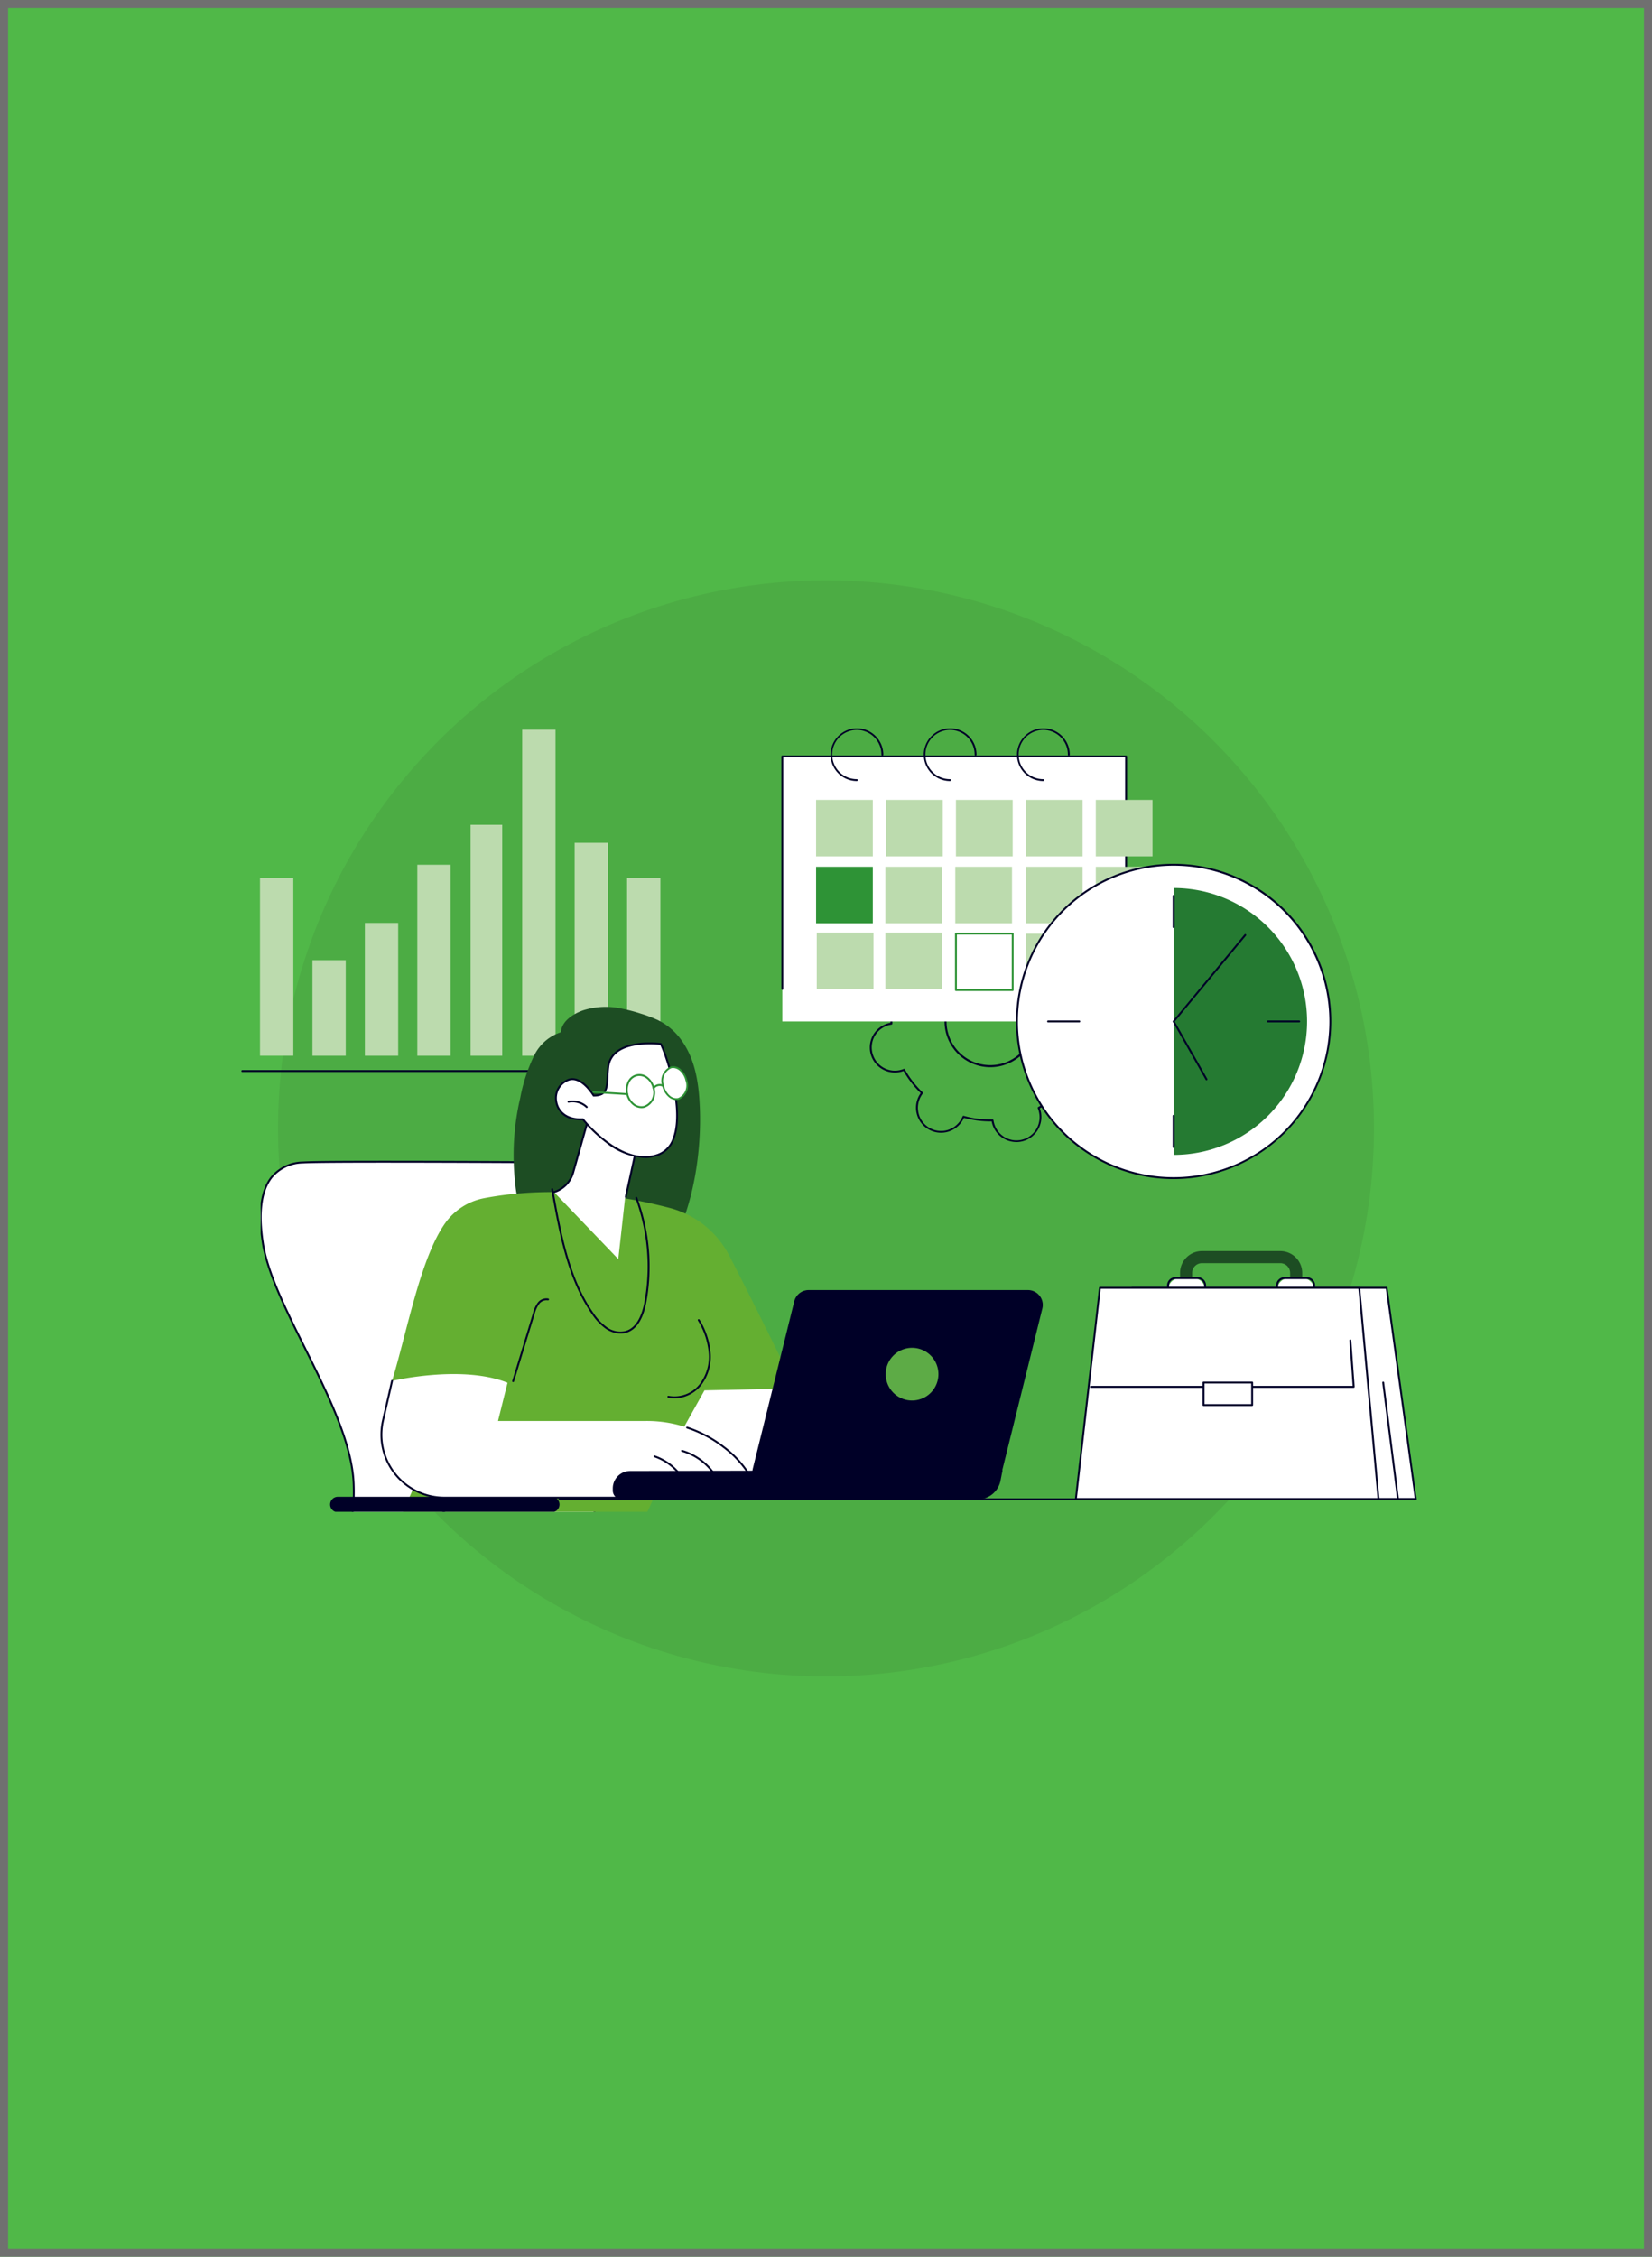 <svg xmlns="http://www.w3.org/2000/svg" xmlns:xlink="http://www.w3.org/1999/xlink" width="205" height="280" viewBox="0 0 205 280"><defs><style>.a{fill:none;}.b{fill:#50b848;stroke:#707070;}.c{fill:#4cac44;}.d{clip-path:url(#a);}.e{fill:#000027;}.f{fill:#bcdbae;}.g{clip-path:url(#b);}.h{fill:#fff;}.i{fill:#64af31;}.j{fill:#1d4d23;}.k{fill:#050605;}.l{fill:#2e9336;}.m{fill:#5dab46;}.n{fill:#257a32;}.o{stroke:none;}</style><clipPath id="a"><rect class="a" width="146.59" height="183.893"/></clipPath><clipPath id="b"><rect class="a" width="97.395" height="64.476"/></clipPath></defs><g class="b"><rect class="o" width="205" height="280"/><rect class="a" x="0.5" y="0.5" width="204" height="279"/></g><circle class="c" cx="68" cy="68" r="68" transform="translate(34.5 72)"/><g transform="translate(29.205 90.365)"><g class="d"><path class="e" d="M55.207,132.08H2.439a.117.117,0,0,1,0-.234H55.207a.117.117,0,0,1,0,.234" transform="translate(-1.575 -89.441)"/><rect class="f" width="4.134" height="22.075" transform="translate(3.058 18.548)"/><rect class="f" width="4.134" height="11.861" transform="translate(9.565 28.763)"/><rect class="f" width="4.134" height="16.477" transform="translate(16.072 24.147)"/><rect class="f" width="4.134" height="23.696" transform="translate(22.58 16.928)"/><rect class="f" width="3.926" height="28.654" transform="translate(29.191 11.97)"/><rect class="f" width="4.134" height="40.448" transform="translate(35.595 0.176)"/><rect class="f" width="4.134" height="26.416" transform="translate(42.102 14.208)"/><rect class="f" width="4.134" height="22.075" transform="translate(48.609 18.548)"/></g><g transform="translate(3.145 32.733)"><g class="g"><path class="h" d="M59.194,236.4H21.934s-4.163-.208-4.58-7.494,4.371-12.7,3.955-21.856S11.3,185.4,10.047,177.283s2.082-9.784,5-9.992,34.368,0,34.368,0l2.5,61.2h8.326s-.728,8.222-1.041,7.91" transform="translate(-9.777 -146.156)"/><path class="e" d="M58.97,236.28a.136.136,0,0,1-.048-.009H21.691a3.923,3.923,0,0,1-2.211-1.044c-1.014-.893-2.268-2.756-2.486-6.56-.2-3.485.783-6.536,1.821-9.766,1.156-3.593,2.351-7.308,2.134-12.093-.228-5.006-3.2-10.993-6.078-16.783-2.374-4.78-4.617-9.294-5.183-12.971-.587-3.815-.213-6.592,1.113-8.254a5.27,5.27,0,0,1,3.99-1.873c2.886-.206,34.063,0,34.377,0a.117.117,0,0,1,.116.112l2.494,61.086h8.214a.117.117,0,0,1,.116.128c0,.019-.175,1.973-.386,3.917-.435,4-.591,4.059-.706,4.1a.131.131,0,0,1-.047.008m.064-.208h0Zm-34.047-69c-5.084,0-9.216.023-10.179.092a5.049,5.049,0,0,0-3.824,1.785c-1.283,1.608-1.641,4.324-1.064,8.072.56,3.641,2.795,8.14,5.161,12.9,2.887,5.812,5.873,11.821,6.1,16.876.219,4.827-.982,8.562-2.145,12.175-1.032,3.209-2.007,6.239-1.81,9.68.212,3.711,1.418,5.521,2.393,6.386a3.781,3.781,0,0,0,2.075,1H58.925a73.325,73.325,0,0,0,.939-7.676h-8.2a.117.117,0,0,1-.117-.112l-2.494-61.087c-1.351-.009-14.423-.091-24.069-.091" transform="translate(-9.534 -145.911)"/><path class="i" d="M98.048,263.64l-8.035,17.893L60.936,278.77l5.93-13.4Z" transform="translate(-44.482 -211.58)"/><path class="e" d="M47.318,326.783a.117.117,0,0,1-.117-.113,36.159,36.159,0,0,1,1.164-9.12,35.169,35.169,0,0,1,9.941-17.258.117.117,0,1,1,.159.172A34.935,34.935,0,0,0,48.594,317.6a35.915,35.915,0,0,0-1.159,9.062.117.117,0,0,1-.113.122h0" transform="translate(-35.162 -236.423)"/><path class="e" d="M64.07,298.358H37.525a.959.959,0,0,1,0-1.918H64.07a.959.959,0,1,1,0,1.918" transform="translate(-27.95 -233.83)"/><path class="j" d="M130.427,119.893c-.115-2.875-.54-5.9-2.268-8.288a7.832,7.832,0,0,0-2.984-2.529,16.476,16.476,0,0,0-2.067-.776,20.436,20.436,0,0,0-2.349-.618,9.229,9.229,0,0,0-4.805.206c-1.195.422-2.673,1.316-2.76,2.72a5.621,5.621,0,0,0-3.346,2.941,20.757,20.757,0,0,0-1.7,5.2,31.1,31.1,0,0,0-.625,10.621,14.108,14.108,0,0,0,3.689,8.362,11.306,11.306,0,0,0,7.9,3.119,11.43,11.43,0,0,0,4.321-.825,7.032,7.032,0,0,0,3.164-2.344c2.864-4.786,4.076-11.692,3.832-17.791" transform="translate(-75.939 -105.633)"/><path class="h" d="M183.994,258.032H161.706l1.591-12.944,12.206-2.374Z" transform="translate(-112.842 -197.384)"/><path class="k" d="M183.747,257.9H161.459a.117.117,0,0,1-.087-.04.118.118,0,0,1-.029-.092l1.591-12.944a.118.118,0,0,1,.094-.1l12.206-2.374a.117.117,0,0,1,.125.058l8.491,15.318a.117.117,0,0,1-.1.174m-22.155-.234h21.956L175.2,242.6l-12.039,2.342Z" transform="translate(-112.595 -197.136)"/><path class="i" d="M99.237,203.494l11.3-.238s-5.054-10.364-8.231-16.49a11.632,11.632,0,0,0-7.369-5.9c-5.26-1.381-14.05-2.936-23.051-1.212a7.686,7.686,0,0,0-4.84,3.113c-3.05,4.323-4.643,13.145-6.575,19.556l12.472.228-2.971,10.38,24.084-.138Z" transform="translate(-44.166 -154.089)"/><path class="e" d="M106.933,230.271a.114.114,0,0,1-.034-.005.117.117,0,0,1-.078-.146l2.565-8.388a3.793,3.793,0,0,1,.581-1.287,1.351,1.351,0,0,1,1.321-.545.117.117,0,1,1-.054.228,1.144,1.144,0,0,0-1.084.463,3.562,3.562,0,0,0-.54,1.209l-2.565,8.388a.117.117,0,0,1-.112.083" transform="translate(-75.606 -181.889)"/><path class="e" d="M130.493,195.463a3.306,3.306,0,0,1-1.79-.568,6.768,6.768,0,0,1-1.754-1.829c-3.051-4.323-4.108-10.211-5.04-15.407l-.014-.081a.117.117,0,1,1,.23-.041l.014.081c.928,5.171,1.979,11.033,5,15.313a6.564,6.564,0,0,0,1.69,1.768,2.822,2.822,0,0,0,2.289.444c1.435-.411,2.053-2.135,2.32-3.508a24.419,24.419,0,0,0-1.1-12.971.117.117,0,1,1,.218-.085,24.663,24.663,0,0,1,1.116,13.1c-.4,2.061-1.259,3.337-2.485,3.688a2.506,2.506,0,0,1-.692.095" transform="translate(-85.834 -153.104)"/><path class="e" d="M167.576,237.725a3.492,3.492,0,0,1-.788-.088.117.117,0,0,1,.053-.228,3.976,3.976,0,0,0,3.777-1.351,5.547,5.547,0,0,0,1.21-3.967,9.268,9.268,0,0,0-1.35-4.031.117.117,0,0,1,.2-.118,9.5,9.5,0,0,1,1.381,4.134,5.78,5.78,0,0,1-1.266,4.135,4.346,4.346,0,0,1-3.219,1.515" transform="translate(-116.228 -187.324)"/><path class="h" d="M103.328,264.44H64.17a7.822,7.822,0,0,1-7.624-9.567l1.126-4.92s8.668-2.052,14.326.228l-1.181,4.744H89.177a15.689,15.689,0,0,1,9.662,3.246,12.753,12.753,0,0,1,4.489,6.269" transform="translate(-41.368 -201.72)"/><path class="e" d="M103.083,266.1H63.924a7.939,7.939,0,0,1-7.738-9.711l1.126-4.92a.117.117,0,0,1,.228.052l-1.127,4.92a7.7,7.7,0,0,0,7.51,9.424h39a12.6,12.6,0,0,0-4.4-6.06A15.021,15.021,0,0,0,94,257.4a.117.117,0,1,1,.074-.222,15.246,15.246,0,0,1,4.59,2.446,12.8,12.8,0,0,1,4.529,6.327.117.117,0,0,1-.112.152" transform="translate(-41.122 -203.261)"/><path class="e" d="M176.831,282.811a.117.117,0,0,1-.108-.073,7.24,7.24,0,0,0-4.647-4.154.117.117,0,1,1,.064-.225,7.479,7.479,0,0,1,4.8,4.291.117.117,0,0,1-.108.161" transform="translate(-119.818 -221.561)"/><path class="e" d="M165.458,284.334a.117.117,0,0,1-.107-.069,6.706,6.706,0,0,0-3.928-3.57.117.117,0,1,1,.074-.222,6.944,6.944,0,0,1,4.068,3.7.117.117,0,0,1-.059.154.114.114,0,0,1-.048.01" transform="translate(-112.595 -222.994)"/><path class="h" d="M131.752,158.357l-.838,7.532-7.979-8.313a3.555,3.555,0,0,0,2.381-2.432l2.171-7.677,6.039,3.031Z" transform="translate(-86.54 -132.77)"/><path class="e" d="M131.606,158.017l-.025,0a.117.117,0,0,1-.089-.139l1.653-7.561-5.83-2.927-2.132,7.541a3.658,3.658,0,0,1-2.459,2.512.117.117,0,0,1-.068-.224,3.424,3.424,0,0,0,2.3-2.352l2.171-7.677a.117.117,0,0,1,.165-.073l6.038,3.032a.117.117,0,0,1,.062.13l-1.673,7.65a.117.117,0,0,1-.114.092" transform="translate(-86.294 -132.523)"/><path class="h" d="M128.374,128.011s-1.463-2.472-3.065-1.973c-2.442.76-2.285,5.124,1.74,4.914,0,0,4.761,6.083,9.33,4.394s1.218-11.975.332-13.739c0,0-6.068-.808-6.521,2.851-.264,2.128.248,3.552-1.815,3.552" transform="translate(-87.06 -115.177)"/><path class="e" d="M134.473,135.5a8.223,8.223,0,0,1-4.791-1.879,17.592,17.592,0,0,1-2.936-2.8c-2.171.091-3.162-1.1-3.368-2.255a2.521,2.521,0,0,1,1.647-2.891c1.548-.482,2.924,1.581,3.166,1.967,1.434-.022,1.47-.783,1.535-2.149.018-.389.039-.829.1-1.3a2.842,2.842,0,0,1,1.117-1.966c1.882-1.453,5.388-1.006,5.536-.986a.118.118,0,0,1,.089.063c.713,1.419,3,8.249,1.568,11.872a3.339,3.339,0,0,1-1.964,2.029,4.866,4.866,0,0,1-1.7.3m-7.672-4.92a.116.116,0,0,1,.092.045c.047.06,4.762,6,9.2,4.357a3.115,3.115,0,0,0,1.827-1.9c1.383-3.505-.8-10.11-1.532-11.624-.479-.053-3.629-.345-5.3.947a2.616,2.616,0,0,0-1.027,1.809c-.057.462-.078.9-.1,1.282-.065,1.378-.113,2.373-1.834,2.373a.118.118,0,0,1-.1-.057c-.014-.024-1.435-2.386-2.93-1.921a2.3,2.3,0,0,0-1.487,2.626c.191,1.067,1.13,2.167,3.186,2.06h.006" transform="translate(-86.812 -114.924)"/><path class="e" d="M130.559,144.487a.117.117,0,0,1-.081-.032,2.485,2.485,0,0,0-2.163-.625.117.117,0,0,1-.046-.23,2.724,2.724,0,0,1,2.37.684.117.117,0,0,1-.081.2" transform="translate(-90.096 -130.114)"/><path class="h" d="M154.332,135.358a1.7,1.7,0,1,1-2.083-1.579,1.864,1.864,0,0,1,2.083,1.579" transform="translate(-105.585 -123.461)"/><path class="l" d="M152.586,137.6a1.713,1.713,0,0,1-1.035-.367,2.418,2.418,0,0,1-.674-2.913,1.6,1.6,0,0,1,2.482-.574,2.327,2.327,0,0,1,.841,1.34,1.982,1.982,0,0,1-1.266,2.474,1.536,1.536,0,0,1-.347.04m-.264-3.986a1.3,1.3,0,0,0-.294.033,1.422,1.422,0,0,0-.942.778,2.184,2.184,0,0,0,.606,2.621,1.423,1.423,0,0,0,1.189.285,1.75,1.75,0,0,0,1.091-2.193,2.094,2.094,0,0,0-.754-1.206,1.482,1.482,0,0,0-.9-.319" transform="translate(-105.337 -123.213)"/><path class="h" d="M167.772,132.353a1.806,1.806,0,0,1-.989,2.29c-.8.184-1.644-.542-1.894-1.623a1.806,1.806,0,0,1,.989-2.29c.8-.184,1.645.542,1.894,1.623" transform="translate(-114.953 -121.398)"/><path class="l" d="M166.3,134.55a1.5,1.5,0,0,1-.971-.393,2.51,2.51,0,0,1-.778-1.344,1.914,1.914,0,0,1,1.072-2.422,1.416,1.416,0,0,1,1.248.361,2.51,2.51,0,0,1,.778,1.344,1.914,1.914,0,0,1-1.072,2.422,1.229,1.229,0,0,1-.278.032m-.4-3.97a1,1,0,0,0-.226.026,1.7,1.7,0,0,0-.907,2.158,2.292,2.292,0,0,0,.707,1.227,1.2,1.2,0,0,0,1.056.313,1.7,1.7,0,0,0,.907-2.157,2.29,2.29,0,0,0-.707-1.227,1.285,1.285,0,0,0-.829-.339" transform="translate(-114.722 -121.166)"/><path class="l" d="M161.1,137.807a.117.117,0,0,1-.09-.192,1.059,1.059,0,0,1,1.338-.3.117.117,0,0,1-.119.2.843.843,0,0,0-1.038.249.117.117,0,0,1-.09.042" transform="translate(-112.348 -125.792)"/><path class="l" d="M142.058,140.431h-.007l-4.218-.26a.117.117,0,0,1,.014-.234l4.218.26a.117.117,0,0,1-.007.234" transform="translate(-96.572 -127.662)"/><path class="e" d="M190.709,289.806H146.723a1.1,1.1,0,0,1-1.1-1.1v-.259a2.162,2.162,0,0,1,2.162-2.162l46.205-.1-.273,1.394a2.891,2.891,0,0,1-3.01,2.223" transform="translate(-101.932 -226.876)"/><path class="e" d="M228.655,241.2h-27.2a1.788,1.788,0,0,1-1.735-2.218l5.141-20.738a1.788,1.788,0,0,1,1.735-1.358h27.2a1.788,1.788,0,0,1,1.735,2.218L230.39,239.84a1.788,1.788,0,0,1-1.735,1.358" transform="translate(-138.593 -179.862)"/><path class="e" d="M228.532,241.133h-27.2a1.846,1.846,0,0,1-1.792-2.291L204.68,218.1a1.843,1.843,0,0,1,1.792-1.4h27.2a1.846,1.846,0,0,1,1.792,2.291l-5.141,20.738a1.843,1.843,0,0,1-1.792,1.4m-22.059-24.314a1.726,1.726,0,0,0-1.679,1.313l-5.141,20.738a1.729,1.729,0,0,0,1.679,2.145h27.2a1.726,1.726,0,0,0,1.679-1.313l5.141-20.738a1.729,1.729,0,0,0-1.678-2.145Z" transform="translate(-138.47 -179.738)"/><path class="m" d="M257.462,242.243a3.271,3.271,0,1,1-3.271-3.271,3.271,3.271,0,0,1,3.271,3.271" transform="translate(-173.361 -194.846)"/></g></g><g class="d"><path class="e" d="M231.067,297.306H124.818a.117.117,0,0,1,0-.234H231.067a.117.117,0,0,1,0,.234" transform="translate(-84.594 -201.526)"/><path class="j" d="M366,206.855V204.37a1.217,1.217,0,0,1,1.215-1.215h9.728a1.217,1.217,0,0,1,1.215,1.215v2.484h1.5V204.37a2.719,2.719,0,0,0-2.715-2.715h-9.728a2.719,2.719,0,0,0-2.715,2.715v2.484Z" transform="translate(-247.27 -136.798)"/><path class="h" d="M362.989,215.058h-1.645a1.476,1.476,0,1,1,0-2.952h1.645a1.476,1.476,0,0,1,0,2.952" transform="translate(-244.125 -143.887)"/><path class="e" d="M363.316,214.927h-2.791a1.021,1.021,0,0,1-1.02-1.02v-1.146a1.021,1.021,0,0,1,1.02-1.02h2.791a1.021,1.021,0,0,1,1.02,1.02v1.146a1.021,1.021,0,0,1-1.02,1.02m-2.791-2.952a.787.787,0,0,0-.786.786v1.146a.787.787,0,0,0,.786.786h2.791a.787.787,0,0,0,.786-.786v-1.146a.787.787,0,0,0-.786-.786Z" transform="translate(-243.879 -143.64)"/><path class="h" d="M405.077,215.058h-1.645a1.476,1.476,0,1,1,0-2.952h1.645a1.476,1.476,0,1,1,0,2.952" transform="translate(-272.677 -143.887)"/><path class="e" d="M405.4,214.927h-2.791a1.021,1.021,0,0,1-1.02-1.02v-1.146a1.021,1.021,0,0,1,1.02-1.02H405.4a1.021,1.021,0,0,1,1.02,1.02v1.146a1.021,1.021,0,0,1-1.02,1.02m-2.791-2.952a.787.787,0,0,0-.786.786v1.146a.787.787,0,0,0,.786.786H405.4a.787.787,0,0,0,.786-.786v-1.146a.787.787,0,0,0-.786-.786Z" transform="translate(-272.43 -143.64)"/><path class="h" d="M376.2,242.035H338.639l2.392-26.2h31.555Z" transform="translate(-229.724 -146.418)"/><path class="e" d="M375.95,241.905H338.392a.117.117,0,0,1-.116-.128l2.391-26.2a.118.118,0,0,1,.117-.106H372.34a.117.117,0,0,1,.116.1l3.611,26.2a.117.117,0,0,1-.116.133m-37.43-.234h37.3l-3.578-25.964H340.891Z" transform="translate(-229.477 -146.171)"/><path class="e" d="M444.458,266.693a.117.117,0,0,1-.116-.1l-1.835-14.446a.117.117,0,1,1,.232-.03l1.835,14.446a.117.117,0,0,1-.1.131h-.015" transform="translate(-300.185 -170.959)"/><path class="h" d="M361.85,242.035H324.292l2.985-26.2h32.182Z" transform="translate(-219.991 -146.418)"/><path class="e" d="M361.6,241.905H324.044a.117.117,0,0,1-.116-.13l2.985-26.2a.117.117,0,0,1,.116-.1h32.182a.117.117,0,0,1,.116.106l2.392,26.2a.117.117,0,0,1-.117.128m-37.427-.234h37.3L359.1,215.707h-31.97Z" transform="translate(-219.744 -146.171)"/><path class="e" d="M362.447,241.752H329.838a.117.117,0,0,1,0-.234h32.484l-.4-5.63a.117.117,0,1,1,.233-.017l.414,5.755a.117.117,0,0,1-.117.125" transform="translate(-223.674 -159.935)"/><rect class="h" width="6.032" height="2.791" transform="translate(120.144 81.171)"/><path class="e" d="M379.337,255.039h-6.032a.117.117,0,0,1-.117-.117V252.13a.117.117,0,0,1,.117-.117h6.032a.117.117,0,0,1,.117.117v2.791a.117.117,0,0,1-.117.117m-5.915-.234h5.8v-2.557h-5.8Z" transform="translate(-253.161 -170.959)"/><path class="e" d="M262.97,96.484a3.112,3.112,0,0,1-2.992-2.292c-.023-.083-.042-.172-.059-.269a12.289,12.289,0,0,1-3.443-.438c-.041.09-.081.17-.124.245a3.107,3.107,0,1,1-5.394-3.084c.043-.075.092-.151.148-.231a12.324,12.324,0,0,1-2.125-2.746c-.092.035-.178.063-.26.086a3.108,3.108,0,0,1-1.635-6c.083-.023.171-.042.268-.059a12.316,12.316,0,0,1,.437-3.445c-.09-.041-.17-.081-.245-.124a3.107,3.107,0,1,1,3.081-5.4c.075.042.151.091.231.148a12.312,12.312,0,0,1,2.744-2.126c-.035-.092-.063-.178-.086-.261a3.106,3.106,0,1,1,5.993-1.635c.022.083.042.171.059.268a12.27,12.27,0,0,1,3.443.438c.041-.09.081-.17.124-.245a3.107,3.107,0,1,1,5.394,3.084c-.043.075-.092.151-.148.231a12.323,12.323,0,0,1,2.125,2.746c.092-.035.178-.063.261-.086a3.108,3.108,0,0,1,1.635,6c-.083.023-.171.042-.268.059A12.33,12.33,0,0,1,271.7,84.8c.09.041.17.081.245.124a3.107,3.107,0,1,1-3.081,5.4c-.075-.043-.151-.092-.231-.148a12.288,12.288,0,0,1-2.743,2.126c.035.093.063.178.086.261a3.111,3.111,0,0,1-3,3.927m-2.951-2.8a.117.117,0,0,1,.116.1,2.962,2.962,0,0,0,.069.343,2.872,2.872,0,1,0,5.541-1.512,2.821,2.821,0,0,0-.115-.331.117.117,0,0,1,.051-.146,12.059,12.059,0,0,0,2.848-2.208.117.117,0,0,1,.155-.013,2.909,2.909,0,0,0,.291.193,2.873,2.873,0,0,0,2.849-4.991,2.907,2.907,0,0,0-.314-.153.117.117,0,0,1-.067-.14,12.1,12.1,0,0,0,.454-3.577.116.116,0,0,1,.1-.118,2.831,2.831,0,0,0,.342-.069,2.874,2.874,0,1,0-1.842-5.431.118.118,0,0,1-.147-.051,12.083,12.083,0,0,0-2.206-2.851.117.117,0,0,1-.013-.155,2.872,2.872,0,1,0-4.794-3.143,2.928,2.928,0,0,0-.152.315.117.117,0,0,1-.14.067,12.059,12.059,0,0,0-3.574-.455.115.115,0,0,1-.119-.1,2.963,2.963,0,0,0-.069-.343,2.872,2.872,0,1,0-5.541,1.512,2.951,2.951,0,0,0,.114.33.117.117,0,0,1-.051.146,12.086,12.086,0,0,0-2.849,2.208.117.117,0,0,1-.154.013,2.77,2.77,0,0,0-.291-.193,2.873,2.873,0,0,0-2.849,4.99,2.907,2.907,0,0,0,.314.153.117.117,0,0,1,.067.14,12.1,12.1,0,0,0-.454,3.577.117.117,0,0,1-.1.119,2.856,2.856,0,0,0-2.357,3.6,2.872,2.872,0,0,0,3.527,2.017,2.947,2.947,0,0,0,.33-.114.117.117,0,0,1,.147.051,12.091,12.091,0,0,0,2.206,2.851.117.117,0,0,1,.013.154,2.923,2.923,0,0,0-.193.291,2.873,2.873,0,1,0,4.987,2.852,2.943,2.943,0,0,0,.152-.314.117.117,0,0,1,.14-.068,12.083,12.083,0,0,0,3.575.455h0m-.283-6.489a5.677,5.677,0,1,1,1.5-.2,5.7,5.7,0,0,1-1.5.2m.015-11.114a5.442,5.442,0,0,0-5.249,6.87,5.431,5.431,0,1,0,5.249-6.87" transform="translate(-166.063 -45.157)"/><rect class="h" width="42.659" height="32.877" transform="translate(67.871 3.492)"/><path class="e" d="M253.437,39.566a.117.117,0,0,1-.117-.117V10.727H210.9V39.449a.117.117,0,1,1-.234,0V10.61a.117.117,0,0,1,.117-.117h42.659a.117.117,0,0,1,.117.117V39.449a.117.117,0,0,1-.117.117" transform="translate(-142.907 -7.118)"/><path class="e" d="M304.771,6.544a3.272,3.272,0,1,1,3.289-3.272.117.117,0,1,1-.234,0,3.055,3.055,0,1,0-3.055,3.038.117.117,0,0,1,0,.234" transform="translate(-204.518 0)"/><path class="e" d="M268.8,6.544a3.272,3.272,0,1,1,3.289-3.272.117.117,0,1,1-.234,0A3.055,3.055,0,1,0,268.8,6.31a.117.117,0,1,1,0,.234" transform="translate(-180.117 0)"/><path class="e" d="M232.834,6.544a3.272,3.272,0,1,1,3.289-3.272.117.117,0,0,1-.234,0,3.055,3.055,0,1,0-3.054,3.038.117.117,0,0,1,0,.234" transform="translate(-155.717 0)"/><rect class="f" width="7.04" height="7.004" transform="translate(106.773 8.882)"/><rect class="f" width="7.04" height="7.004" transform="translate(98.096 8.882)"/><rect class="f" width="7.04" height="7.004" transform="translate(89.418 8.882)"/><rect class="f" width="7.04" height="7.004" transform="translate(80.74 8.882)"/><rect class="f" width="7.04" height="7.004" transform="translate(72.063 8.882)"/><rect class="f" width="7.04" height="7.004" transform="translate(106.773 17.18)"/><rect class="f" width="7.04" height="7.004" transform="translate(98.096 17.18)"/><rect class="f" width="7.04" height="7.004" transform="translate(89.336 17.18)"/><rect class="f" width="7.04" height="7.004" transform="translate(80.658 17.18)"/><rect class="f" width="7.04" height="7.004" transform="translate(80.658 25.338)"/><rect class="f" width="7.04" height="7.004" transform="translate(72.145 25.338)"/><rect class="l" width="7.04" height="7.004" transform="translate(72.063 17.18)"/><rect class="f" width="7.04" height="7.004" transform="translate(106.773 25.478)"/><rect class="f" width="7.04" height="7.004" transform="translate(98.096 25.478)"/><rect class="h" width="7.04" height="7.004" transform="translate(89.418 25.478)"/><path class="l" d="M284.812,86.088h-7.04a.117.117,0,0,1-.117-.117v-7a.117.117,0,0,1,.117-.117h7.04a.117.117,0,0,1,.117.117v7a.117.117,0,0,1-.117.117m-6.923-.234H284.7v-6.77h-6.806Z" transform="translate(-188.354 -53.49)"/><path class="h" d="M340.453,72.072a19.441,19.441,0,1,1-19.441-19.441,19.441,19.441,0,0,1,19.441,19.441" transform="translate(-204.578 -35.704)"/><path class="e" d="M320.765,91.382a19.558,19.558,0,1,1,19.558-19.558,19.58,19.58,0,0,1-19.558,19.558m0-38.882a19.324,19.324,0,1,0,19.324,19.324A19.346,19.346,0,0,0,320.765,52.5" transform="translate(-204.331 -35.456)"/><path class="n" d="M362.017,78.156V61.6a16.556,16.556,0,0,1,0,33.112Z" transform="translate(-245.583 -41.787)"/><path class="e" d="M361.77,68.378a.117.117,0,0,1-.117-.117V64.387a.117.117,0,1,1,.234,0v3.874a.117.117,0,0,1-.117.117" transform="translate(-245.336 -43.599)"/><path class="e" d="M361.77,153.219a.117.117,0,0,1-.117-.117v-3.874a.117.117,0,1,1,.234,0V153.1a.117.117,0,0,1-.117.117" transform="translate(-245.336 -101.153)"/><path class="e" d="M317.2,112.947h-3.874a.117.117,0,1,1,0-.234H317.2a.117.117,0,1,1,0,.234" transform="translate(-212.474 -76.462)"/><path class="e" d="M402.043,112.947h-3.874a.117.117,0,0,1,0-.234h3.874a.117.117,0,0,1,0,.234" transform="translate(-270.028 -76.462)"/><path class="e" d="M365.846,97.5a.117.117,0,0,1-.1-.059l-4.075-7.182a.117.117,0,0,1,.012-.133l8.888-10.73a.117.117,0,0,1,.18.149L361.912,90.21l4.035,7.111a.117.117,0,0,1-.044.16.113.113,0,0,1-.058.015" transform="translate(-245.336 -53.829)"/></g></g></svg>